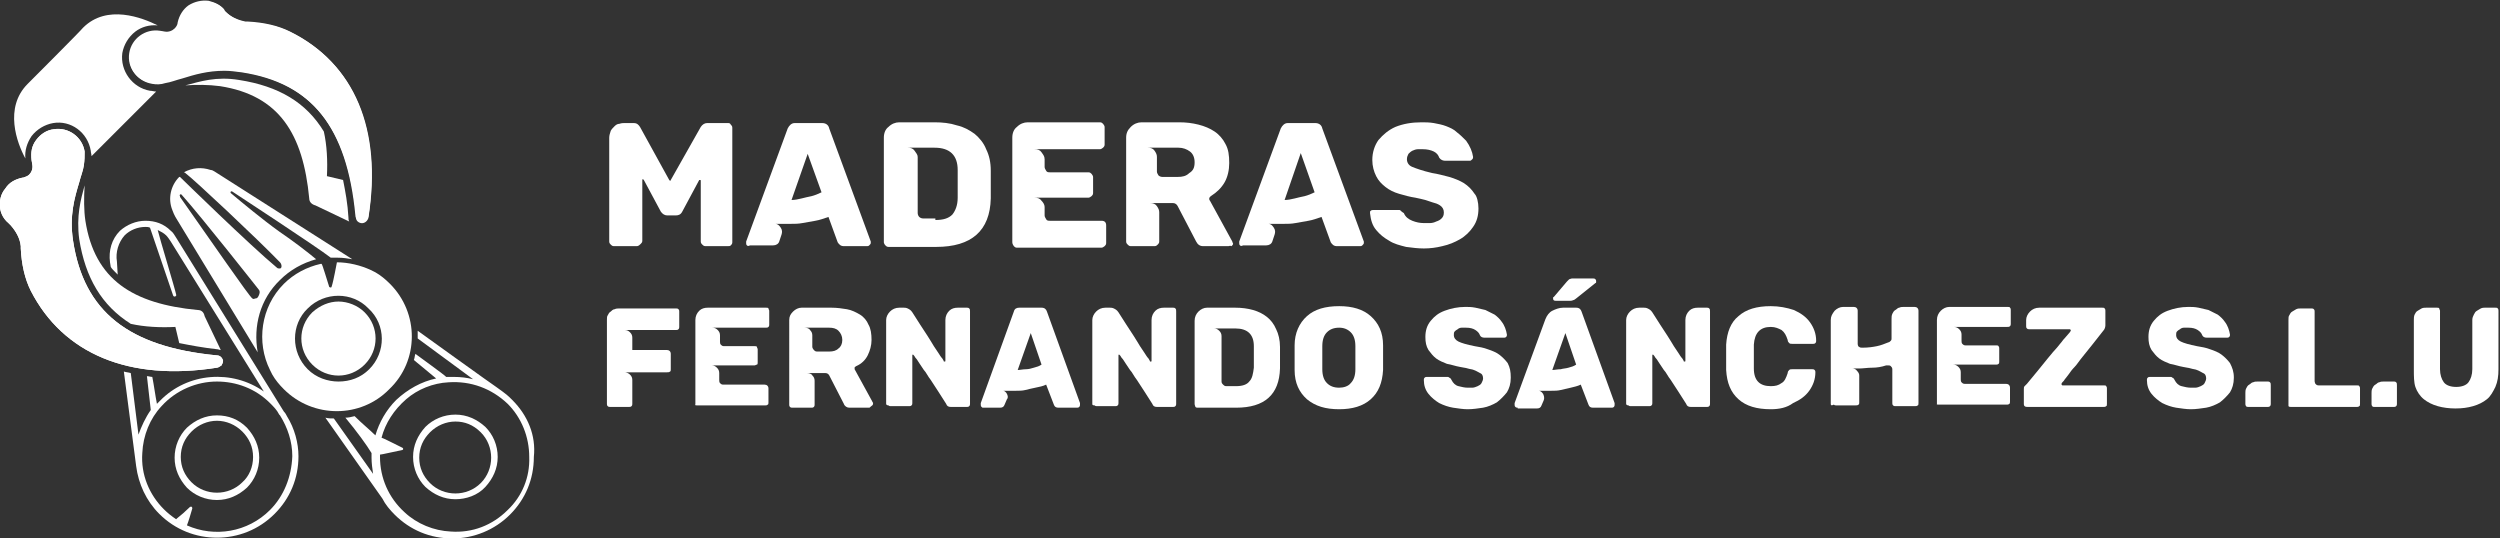 <?xml version="1.0" encoding="UTF-8"?>
<!-- Generator: Adobe Illustrator 25.2.3, SVG Export Plug-In . SVG Version: 6.00 Build 0)  -->
<svg xmlns="http://www.w3.org/2000/svg" xmlns:xlink="http://www.w3.org/1999/xlink" version="1.1" id="Capa_1" x="0px" y="0px" viewBox="0 0 325 70" style="enable-background:new 0 0 325 70;" xml:space="preserve">
<rect x="0" y="0" width="325" height="70" fill="#333333" stroke="none"/>
<style type="text/css">
	.st0{fill:#FFFFFF;}
	.st1{fill:#0A5E2A;}
</style>
<g>
	<g>
		<g>
			<g>
				<g>
					<path class="st0" d="M19.5,11.8c-2.3-0.4-3.9-2.6-3.6-4.9c0.2-1.1,0.8-2.1,1.7-2.8c0.8-0.6,1.8-0.9,2.9-0.8       c-2-1-6.6-2.8-9.7,0.3C10.5,4,4,10.5,3.6,10.9c-3.1,3.1-1.4,7.7-0.3,9.7c-0.1-1,0.2-2,0.8-2.9c0.7-0.9,1.7-1.5,2.8-1.7       c2.3-0.4,4.5,1.2,4.9,3.6c0,0.2,0.1,0.5,0.1,0.7l8.4-8.4C20,11.9,19.8,11.8,19.5,11.8z"></path>
					<g>
						<path class="st0" d="M7,16.8c-0.9,0.1-1.7,0.6-2.3,1.4S4,19.8,4.1,20.8l0.1,0.6c0.1,0.5-0.1,1-0.4,1.3C3.6,22.9,3.3,23,3,23.1        l-0.1,0c-0.9,0.2-1.7,0.6-2.2,1.4C0.1,25.2-0.1,26.1,0,27c0.1,0.8,0.5,1.5,1.1,2l0.1,0.1c0,0,0.1,0.1,0.1,0.1l0.1,0.1        C2.1,30.1,2.6,31,2.7,32c0,0.1,0,0.2,0,0.3c0.1,2,0.5,3.9,1.3,5.5C8.2,46,16.8,49.6,28.2,47.8c0.2,0,0.4-0.2,0.6-0.3        c0.1-0.2,0.2-0.4,0.2-0.6c-0.1-0.4-0.4-0.7-0.8-0.7c-11.5-1.1-17.3-5.7-18.7-14.9C9,28,9.7,25.7,10.3,23.7        c0.2-0.8,0.5-1.5,0.6-2.2c0.1-0.7,0.1-1.2,0.1-1.8C10.7,17.8,8.9,16.5,7,16.8z"></path>
						<g>
							<path class="st0" d="M7,16.8c-0.9,0.1-1.7,0.6-2.3,1.4S4,19.8,4.1,20.8l0.1,0.6c0.1,0.5-0.1,1-0.4,1.3         C3.6,22.9,3.3,23,3,23.1l-0.1,0c-0.9,0.2-1.7,0.6-2.2,1.4C0.1,25.2-0.1,26.1,0,27c0.1,0.8,0.5,1.5,1.1,2l0.1,0.1         c0,0,0.1,0.1,0.1,0.1l0.1,0.1C2.1,30.1,2.6,31,2.7,32c0,0.1,0,0.2,0,0.3c0.1,2,0.5,3.9,1.3,5.5C8.2,46,16.8,49.6,28.2,47.8         c0.2,0,0.4-0.2,0.6-0.3c0.1-0.2,0.2-0.4,0.2-0.6c-0.1-0.4-0.4-0.7-0.8-0.7c-11.5-1.1-17.3-5.7-18.7-14.9         C9,28,9.7,25.7,10.3,23.7c0.2-0.8,0.5-1.5,0.6-2.2c0.1-0.7,0.1-1.2,0.1-1.8C10.7,17.8,8.9,16.5,7,16.8z"></path>
							<path class="st0" d="M10.3,31.1c0.8,5,2.9,8.6,6.7,11c1.8,0.4,3.8,0.5,5.8,0.4l0.5,2.1c1.5,0.3,3.1,0.6,4.9,0.8         c0.2,0,0.3,0.1,0.5,0.1l-2.1-4.4c-0.1-0.5-0.4-0.8-0.9-0.8c-8.4-0.8-13.4-3.9-14.6-11.6c-0.2-1.3-0.2-3-0.1-4.6         C10.5,25.9,9.9,28.1,10.3,31.1z"></path>
						</g>
					</g>
					<g>
						<path class="st0" d="M37.7,4.1c-1.6-0.8-3.5-1.2-5.5-1.3c-0.1,0-0.2,0-0.3,0c-1-0.2-1.9-0.6-2.6-1.3l0,0l0,0        c-0.1-0.1-0.1-0.1-0.2-0.2l0-0.1c-0.5-0.6-1.2-0.9-2-1.1c-0.9-0.1-1.8,0.1-2.6,0.6c-0.7,0.5-1.2,1.3-1.4,2.2l0,0        c0,0.3-0.2,0.6-0.4,0.8c-0.3,0.3-0.8,0.5-1.3,0.4l-0.6-0.1c-1.9-0.3-3.7,1-4,2.9c-0.3,1.9,1,3.6,2.9,3.9        c0.5,0.1,1.1,0.1,1.7-0.1c0.7-0.1,1.4-0.4,2.2-0.6c1.6-0.5,3.3-1,5.5-1c0.7,0,1.4,0.1,2.2,0.2c9.2,1.4,13.8,7.2,14.9,18.7v0        c0,0.4,0.3,0.7,0.7,0.8c0.5,0.1,0.9-0.3,1-0.7C49.6,16.8,46,8.2,37.7,4.1z"></path>
						<g>
							<path class="st0" d="M44.6,23.4l-2.1-0.5c0.1-2,0-4-0.4-5.8c-2.3-3.8-5.9-5.9-11-6.7c-3-0.5-5.1,0.2-7,0.7         c1.4-0.1,3-0.1,4.5,0.1c7.7,1.2,10.8,6.2,11.6,14.6c0,0.5,0.4,0.8,0.8,0.9l4.4,2.1c-0.1-0.2-0.1-0.3-0.1-0.5         C45.2,26.5,44.9,24.9,44.6,23.4z"></path>
							<path class="st0" d="M46.9,29c0.5,0.1,0.9-0.3,1-0.7c1.8-11.5-1.8-20-10.1-24.1c-1.6-0.8-3.5-1.2-5.5-1.3c-0.1,0-0.2,0-0.3,0         c-1-0.2-1.9-0.6-2.6-1.3l0,0l0,0c-0.1-0.1-0.1-0.1-0.2-0.2l0-0.1c-0.5-0.6-1.2-0.9-2-1.1c-0.9-0.1-1.8,0.1-2.6,0.6         c-0.7,0.5-1.2,1.3-1.4,2.2l0,0c0,0.3-0.2,0.6-0.4,0.8c-0.3,0.3-0.8,0.5-1.3,0.4l-0.6-0.1c-1.9-0.3-3.7,1-4,2.9         c-0.3,1.9,1,3.6,2.9,3.9c0.5,0.1,1.1,0.1,1.7-0.1c0.7-0.1,1.4-0.4,2.2-0.6c1.6-0.5,3.3-1,5.5-1c0.7,0,1.4,0.1,2.2,0.2         c9.2,1.4,13.8,7.2,14.9,18.7v0C46.2,28.6,46.5,28.9,46.9,29z"></path>
						</g>
					</g>
				</g>
				<g>
					<g>
						<path class="st0" d="M28.2,54c-1.5,0-2.8,0.6-3.9,1.6c-1,1-1.6,2.4-1.6,3.9s0.6,2.8,1.6,3.9c1,1,2.4,1.6,3.9,1.6        s2.8-0.6,3.9-1.6c1-1,1.6-2.4,1.6-3.9s-0.6-2.8-1.6-3.9C31,54.5,29.7,54,28.2,54z M31.5,62.7c-1.8,1.8-4.8,1.8-6.6,0        c-0.9-0.9-1.4-2-1.4-3.3s0.5-2.4,1.4-3.3c0.9-0.9,2.1-1.4,3.3-1.4s2.4,0.5,3.3,1.4c0.9,0.9,1.4,2,1.4,3.3S32.4,61.9,31.5,62.7        z"></path>
						<path class="st0" d="M37.3,54.1L37.3,54.1L37.3,54.1c-0.1-0.2-0.2-0.4-0.4-0.6L22.9,30.9c-0.2-0.3-0.4-0.7-0.7-0.9        c-0.9-0.9-2-1.3-3.3-1.3c-1.2,0-2.4,0.5-3.3,1.3c-1.1,1.1-1.5,2.6-1.3,4.1l0.1,0.6c0.1,0.2,0.4,0.5,0.9,1L15.2,34l0,0        c-0.2-1.2,0.2-2.5,1-3.4c0.7-0.7,1.7-1.1,2.7-1.1c0.2,0,0.4,0,0.6,0.1c0.2,0.6,2.8,8.2,3,8.8c0.1,0.3,0.5,0.1,0.4-0.1        c-0.1-0.6-2.2-7.5-2.4-8.4c0.4,0.2,0.8,0.4,1.1,0.7c0.2,0.2,0.4,0.5,0.6,0.8l12.1,19.5c-4.1-2.9-9.9-2.5-13.5,1.2        c-0.1,0.1-0.2,0.2-0.4,0.4C20.2,51.5,20,50,19.8,49c-0.2,0-0.5-0.1-0.7-0.1c0.2,1.6,0.4,3.7,0.5,4.4c-0.7,1-1.2,2.1-1.6,3.2        l-1-8c-0.3-0.1-0.6-0.1-0.9-0.2l1.6,12.3l0,0c0.3,2.3,1.3,4.5,3,6.2c2.1,2.1,4.8,3.1,7.5,3.1s5.4-1,7.5-3.1        c2-2,3.1-4.6,3.1-7.5C38.8,57.6,38.3,55.7,37.3,54.1z M35.1,66.3c-2.9,2.9-7.2,3.6-10.8,2c0.2-0.5,0.5-1.5,0.7-2.2        c0-0.2-0.1-0.3-0.3-0.2c-0.5,0.5-1.3,1.2-1.7,1.5c0,0-0.1,0.1-0.1,0.1c-0.6-0.4-1.1-0.8-1.6-1.3c-1.9-1.9-3-4.5-2.8-7.3        c0.1-2.3,1-4.5,2.5-6.1c1.9-2.1,4.6-3.2,7.2-3.2c2.5,0,5,0.9,6.9,2.8c0.5,0.5,0.9,0.9,1.2,1.5l0.1,0.1l0,0        c1,1.6,1.6,3.4,1.6,5.3C37.9,62,36.9,64.5,35.1,66.3z"></path>
					</g>
					<g>
						<g>
							<path class="st0" d="M59.2,64.9c-1.5,0-2.8-0.6-3.9-1.6c-1-1-1.6-2.4-1.6-3.9s0.6-2.8,1.6-3.9c1-1,2.4-1.6,3.9-1.6         s2.8,0.6,3.9,1.6c1,1,1.6,2.4,1.6,3.9s-0.6,2.8-1.6,3.9S60.6,64.9,59.2,64.9z M59.2,54.8c-1.2,0-2.4,0.5-3.3,1.4         c-0.9,0.9-1.4,2-1.4,3.3s0.5,2.4,1.4,3.3c1.8,1.8,4.8,1.8,6.6,0c1.8-1.8,1.8-4.8,0-6.6C61.5,55.2,60.4,54.8,59.2,54.8z"></path>
						</g>
						<path class="st0" d="M66,66.3c-2,2-4.6,3-7.4,2.8c-2.2-0.1-4.4-1-6-2.5c-2.1-1.9-3.2-4.5-3.2-7.2c0-0.1,0-0.2,0-0.3        c0.2,0,1.9-0.4,2.9-0.6c0.1,0,0.2-0.2,0-0.3c-0.8-0.4-2.6-1.3-2.7-1.3c0.5-1.9,1.6-3.6,3.2-5c1.5-1.3,3.5-2.1,5.5-2.2        c2.9-0.2,5.6,0.8,7.7,2.8c1.8,1.8,2.8,4.3,2.8,6.9C68.9,62,67.9,64.5,66,66.3z M66.6,52c-0.6-0.6-0.7-0.7-2.1-1.7        c-0.2-0.1-10.2-7.3-10.2-7.3c0,0.3,0,0.7,0,1l7.2,5.3c-0.8-0.2-1.6-0.3-2.5-0.3c-0.4,0-0.6,0-1,0c0-0.1-3.6-2.7-4-3        c-0.1,0.3-0.1,0.6-0.2,0.8c1.1,0.9,2.3,1.9,2.9,2.4c-1.9,0.4-3.7,1.4-5.2,2.8c-1.3,1.3-2.2,2.9-2.7,4.6        c-0.7-0.7-1.7-1.5-2.7-2.5c-0.4,0.1-0.8,0.2-1.2,0.2c1.5,1.8,2.8,3.6,3.4,4.6c0,0.2,0,0.4,0,0.6c0,0.7,0.1,1.4,0.2,2.1        l-5.1-7.2c-0.4,0-0.7,0-1.1-0.1l7.4,10.5c0.4,0.8,1,1.5,1.6,2.1c2,2,4.6,3.1,7.5,3.1c2.8,0,5.5-1.1,7.5-3.1        c2-2,3.1-4.6,3.1-7.5C69.7,56.6,68.6,54,66.6,52z"></path>
					</g>
					<g>
						<g>
							<path class="st0" d="M44,39.2c-1.2,0-2.4,0.5-3.4,1.4c-1.9,1.9-1.9,4.9,0,6.8c1.9,1.9,4.9,1.9,6.8,0c1.9-1.9,1.9-4.9,0-6.8         C46.5,39.7,45.2,39.2,44,39.2z"></path>
							<path class="st0" d="M50.7,36.9c-0.6-0.6-1.2-1.1-1.9-1.5c-0.2-0.1-0.4-0.2-0.6-0.3c-1.3-0.6-2.9-1-4.4-1         c-0.1,0.4-0.4,2.3-0.7,3.2c0,0.1-0.2,0.1-0.3,0c-0.3-0.9-0.9-3-1-3c0,0-0.1,0-0.1,0c-1.8,0.4-3.5,1.3-4.8,2.6         c-3,3-3.6,7.6-1.8,11.2c0.1,0.2,0.2,0.4,0.3,0.6c0.4,0.7,0.9,1.3,1.5,1.9c3.8,3.8,10,3.8,13.7,0         C54.5,46.9,54.5,40.7,50.7,36.9z M48,48c-1.1,1.1-2.5,1.6-4,1.6c-1.4,0-2.9-0.5-4-1.6c-2.2-2.2-2.2-5.8,0-7.9         c2.2-2.2,5.8-2.2,7.9,0C50.2,42.2,50.2,45.8,48,48z"></path>
							<path class="st0" d="M36.4,36.4c1.3-1.3,2.9-2.2,4.7-2.7c-1.2-1-2.9-2.3-4.8-3.6c-2.1-1.5-5-3.9-6.3-5         c-0.1-0.1,0-0.3,0.2-0.2c0.3,0.2,11,7.2,12.8,8.6c0.3,0,0.7,0,0.9,0c0.7,0,1.3,0.1,1.9,0.2L27.9,22.3         c-0.2-0.1-0.3-0.2-0.5-0.2c-1.2-0.4-2.4-0.3-3.5,0.3c0.1,0,0.2,0.1,0.2,0.1c1.2,0.9,9.3,8.5,12.3,11.6         c0.1,0.1,0.2,0.3,0.2,0.5c0,0.2-0.1,0.3-0.2,0.3c0,0-0.1,0-0.1,0c-0.1,0-0.2,0-0.3-0.1c-3.6-3-12.4-11.6-12.5-11.7         c0,0,0,0,0,0c0,0-0.1-0.1-0.1-0.1c-0.1,0-0.1,0-0.1,0c-1.1,1.1-1.5,2.8-0.9,4.3c0.1,0.2,0.1,0.3,0.2,0.5l0.2,0.4l10.7,17.6         C32.9,42.4,33.8,38.9,36.4,36.4z M32.8,38.8c-0.5-0.4-5.1-7.1-9.4-13.2l0-0.1c-0.1-0.1,0-0.2,0-0.2c0.1-0.1,0.2,0,0.2,0         c2.6,2.9,10,12.3,10,12.3c0.3,0.3,0.1,0.7,0,0.9c-0.1,0.2-0.2,0.3-0.4,0.3c0,0,0,0-0.1,0C33.1,38.9,33,38.9,32.8,38.8         L32.8,38.8z"></path>
						</g>
					</g>
				</g>
			</g>
		</g>
	</g>
	<g>
		<path class="st0" d="M94.6,16c0.2,0,0.3,0,0.4,0.2c0.1,0.1,0.2,0.2,0.2,0.4v14.9c0,0.2-0.1,0.3-0.2,0.4C94.9,32,94.8,32,94.6,32    h-2.9c-0.2,0-0.3-0.1-0.4-0.2c-0.1-0.1-0.2-0.2-0.2-0.4v-7.9c0-0.1,0-0.1-0.1-0.1c0,0-0.1,0-0.1,0l-2.2,4.1    c-0.2,0.4-0.5,0.5-0.8,0.5h-1.2c-0.3,0-0.6-0.2-0.8-0.5l-2.2-4.1c0,0-0.1-0.1-0.1-0.1c-0.1,0-0.1,0-0.1,0.1v7.9    c0,0.2-0.1,0.3-0.2,0.4C83,32,82.9,32,82.7,32h-2.9c-0.2,0-0.3-0.1-0.4-0.2c-0.1-0.1-0.2-0.2-0.2-0.4V17.9c0-0.3,0.1-0.6,0.2-0.9    c0.1-0.2,0.3-0.4,0.5-0.6c0.2-0.2,0.4-0.3,0.6-0.3C80.8,16,81,16,81.1,16h1.3c0.4,0,0.6,0.2,0.8,0.5l3.8,6.9c0,0,0.1,0.1,0.1,0.1    c0,0,0.1,0,0.1-0.1l3.9-6.9c0.2-0.3,0.5-0.5,0.8-0.5H94.6z"></path>
		<path class="st0" d="M97.1,31.9c-0.1-0.1-0.1-0.2-0.1-0.3c0-0.1,0-0.2,0-0.2l5.4-14.7c0.2-0.4,0.5-0.7,0.9-0.7h3.6    c0.4,0,0.8,0.2,0.9,0.7l5.4,14.7c0,0,0,0.1,0,0.2c0,0.1-0.1,0.2-0.2,0.3c-0.1,0.1-0.2,0.1-0.3,0.1h-3c-0.4,0-0.6-0.2-0.8-0.5    l-1.2-3.3c-0.6,0.2-1.1,0.4-1.7,0.5s-1.1,0.2-1.7,0.3c-0.5,0.1-1,0.1-1.5,0.1c-0.5,0-0.9,0-1.2,0c-0.2,0-0.4,0-0.5,0    c-0.1,0-0.3,0-0.3,0c0.3,0,0.5,0.2,0.7,0.5c0.2,0.3,0.2,0.6,0.1,0.9l-0.3,0.9c-0.1,0.3-0.4,0.5-0.8,0.5h-3    C97.3,32,97.2,32,97.1,31.9z M102.9,26c0.4,0,0.9-0.1,1.3-0.2c0.4-0.1,0.8-0.2,1.3-0.3c0.4-0.1,0.9-0.3,1.3-0.5L105,20L102.9,26z"></path>
		<path class="st0" d="M114.9,31.5V17.9c0-0.6,0.2-1.1,0.6-1.4c0.4-0.4,0.9-0.6,1.4-0.6h4.6c1,0,2,0.1,2.9,0.4    c0.9,0.2,1.6,0.6,2.3,1.1c0.6,0.5,1.2,1.2,1.5,2c0.4,0.8,0.6,1.7,0.6,2.8c0,0.2,0,0.5,0,0.8c0,0.3,0,0.6,0,1c0,0.4,0,0.7,0,1    c0,0.3,0,0.5,0,0.8c-0.1,4.2-2.5,6.3-7.1,6.3h-6.2c-0.2,0-0.3-0.1-0.4-0.2C115,31.8,114.9,31.6,114.9,31.5z M121.6,28.6    c1,0,1.7-0.2,2.2-0.7c0.4-0.5,0.7-1.2,0.7-2.2c0-0.2,0-0.5,0-0.8c0-0.3,0-0.6,0-1c0-0.4,0-0.7,0-1c0-0.3,0-0.5,0-0.8    c0-1.9-1-2.9-3-2.9H118c0.4,0,0.7,0.1,0.9,0.4c0.2,0.3,0.4,0.5,0.4,0.8v7.3c0,0.2,0.1,0.4,0.2,0.5c0.1,0.1,0.3,0.2,0.5,0.2H121.6z    "></path>
		<path class="st0" d="M131.6,31.4V17.9c0-0.6,0.2-1.1,0.6-1.4c0.4-0.4,0.9-0.6,1.4-0.6h9.4c0.2,0,0.3,0.1,0.4,0.2    c0.1,0.1,0.2,0.3,0.2,0.4v2.3c0,0.2-0.1,0.3-0.2,0.4c-0.1,0.1-0.3,0.2-0.4,0.2h-8.5c0.4,0,0.7,0.1,0.9,0.4    c0.2,0.3,0.4,0.5,0.4,0.9v1c0,0.2,0.1,0.3,0.2,0.5c0.1,0.2,0.3,0.2,0.5,0.2h5c0.2,0,0.3,0.1,0.4,0.2c0.1,0.1,0.2,0.3,0.2,0.4v2.1    c0,0.2-0.1,0.3-0.2,0.4c-0.1,0.1-0.3,0.2-0.4,0.2h-7c0.4,0,0.7,0.1,0.9,0.4c0.2,0.2,0.4,0.5,0.4,0.8v1.1c0,0.2,0.1,0.3,0.2,0.5    c0.1,0.2,0.3,0.2,0.5,0.2h6.7c0.4,0,0.6,0.2,0.6,0.6v2.3c0,0.2-0.1,0.3-0.2,0.4c-0.1,0.1-0.3,0.2-0.4,0.2h-11    c-0.2,0-0.3-0.1-0.4-0.2C131.6,31.7,131.6,31.6,131.6,31.4z"></path>
		<path class="st0" d="M159.7,32h-3.3c-0.4,0-0.7-0.2-0.9-0.6l-2.4-4.6c-0.1-0.2-0.3-0.4-0.6-0.4h-3c0.4,0,0.7,0.1,0.9,0.4    c0.2,0.3,0.3,0.5,0.3,0.8v3.8c0,0.2-0.1,0.3-0.2,0.4c-0.1,0.1-0.2,0.2-0.4,0.2H147c-0.2,0-0.3-0.1-0.4-0.2    c-0.1-0.1-0.2-0.2-0.2-0.4V17.9c0-0.6,0.2-1,0.6-1.4c0.4-0.4,0.9-0.6,1.4-0.6h4.9c0.9,0,1.7,0.1,2.5,0.3c0.8,0.2,1.5,0.5,2.1,0.9    c0.6,0.4,1.1,1,1.4,1.6c0.4,0.7,0.5,1.5,0.5,2.5c0,0.9-0.2,1.8-0.6,2.5c-0.4,0.7-1,1.3-1.8,1.8c-0.1,0.1-0.2,0.2-0.2,0.3    s0,0.2,0.1,0.3l2.9,5.3c0,0.1,0.1,0.2,0.1,0.3c0,0.1-0.1,0.2-0.2,0.3C159.9,31.9,159.8,32,159.7,32z M155.3,21.1    c0-0.6-0.2-1.1-0.6-1.4c-0.4-0.3-0.9-0.5-1.5-0.5h-4c0.4,0,0.7,0.1,0.9,0.4c0.2,0.3,0.3,0.5,0.3,0.8v1.9c0,0.2,0.1,0.3,0.2,0.5    c0.1,0.1,0.3,0.2,0.5,0.2h2c0.6,0,1.1-0.1,1.5-0.5C155.1,22.2,155.3,21.8,155.3,21.1z"></path>
		<path class="st0" d="M161.2,31.9c-0.1-0.1-0.1-0.2-0.1-0.3c0-0.1,0-0.2,0-0.2l5.4-14.7c0.2-0.4,0.5-0.7,0.9-0.7h3.6    c0.4,0,0.8,0.2,0.9,0.7l5.4,14.7c0,0,0,0.1,0,0.2c0,0.1-0.1,0.2-0.2,0.3c-0.1,0.1-0.2,0.1-0.3,0.1h-3c-0.4,0-0.6-0.2-0.8-0.5    l-1.2-3.3c-0.6,0.2-1.1,0.4-1.7,0.5s-1.1,0.2-1.7,0.3c-0.5,0.1-1,0.1-1.5,0.1c-0.5,0-0.9,0-1.2,0c-0.2,0-0.4,0-0.5,0    c-0.1,0-0.3,0-0.3,0c0.3,0,0.5,0.2,0.7,0.5c0.2,0.3,0.2,0.6,0.1,0.9l-0.3,0.9c-0.1,0.3-0.4,0.5-0.8,0.5h-3    C161.4,32,161.3,32,161.2,31.9z M167,26c0.4,0,0.9-0.1,1.3-0.2c0.4-0.1,0.8-0.2,1.3-0.3c0.4-0.1,0.9-0.3,1.3-0.5l-1.8-5.1L167,26z    "></path>
		<path class="st0" d="M192.2,27.1c0,0.9-0.2,1.7-0.7,2.4c-0.4,0.6-1,1.2-1.7,1.6c-0.7,0.4-1.4,0.7-2.3,0.9    c-0.8,0.2-1.6,0.3-2.4,0.3c-0.8,0-1.5-0.1-2.3-0.2c-0.8-0.2-1.6-0.4-2.2-0.8c-0.7-0.4-1.2-0.8-1.7-1.4c-0.5-0.6-0.7-1.3-0.8-2.2    c0-0.1,0-0.3,0.1-0.3c0.1-0.1,0.2-0.1,0.4-0.1h3.1c0.1,0,0.2,0,0.2,0c0.1,0,0.1,0,0.2,0.1c0.1,0.1,0.2,0.2,0.4,0.3    c0.2,0.5,0.6,0.8,1.1,1c0.5,0.2,1,0.3,1.5,0.3c0.2,0,0.5,0,0.8,0c0.3,0,0.6-0.1,0.8-0.2c0.3-0.1,0.5-0.2,0.7-0.4    c0.2-0.2,0.3-0.4,0.3-0.8c0-0.4-0.2-0.7-0.5-0.9c-0.3-0.2-0.6-0.3-1-0.4c-0.3-0.1-0.6-0.2-0.9-0.3c-0.4-0.1-0.8-0.2-1.3-0.3    c-0.7-0.1-1.4-0.3-2.1-0.5c-0.7-0.2-1.3-0.5-1.8-0.9c-0.5-0.4-0.9-0.8-1.2-1.4c-0.3-0.6-0.5-1.3-0.5-2.1c0-1,0.3-1.9,0.8-2.6    c0.6-0.7,1.3-1.3,2.2-1.7c1-0.4,2.1-0.6,3.4-0.6c0.5,0,1,0,1.6,0.1c0.5,0.1,1.1,0.2,1.6,0.4c0.5,0.2,1,0.4,1.4,0.8    c0.4,0.3,0.8,0.7,1.2,1.1c0.5,0.7,0.8,1.4,0.9,2.1c0,0.1,0,0.2-0.1,0.3c-0.1,0.1-0.2,0.2-0.3,0.2h-3.2c-0.3,0-0.6-0.1-0.8-0.4    c-0.1-0.3-0.3-0.6-0.7-0.8c-0.4-0.2-0.9-0.3-1.4-0.3c-0.2,0-0.5,0-0.7,0c-0.2,0-0.5,0.1-0.7,0.2c-0.2,0.1-0.4,0.3-0.5,0.4    c-0.1,0.2-0.2,0.4-0.2,0.7c0,0.4,0.2,0.8,0.7,1c0.5,0.2,1.3,0.5,2.6,0.8c0.7,0.1,1.4,0.3,2.2,0.5c0.7,0.2,1.4,0.5,1.9,0.8    c0.6,0.4,1,0.8,1.4,1.4C192,25.5,192.2,26.3,192.2,27.1z"></path>
		<path class="st0" d="M78.9,52.5V41.6c0-0.2,0-0.5,0.1-0.6c0.1-0.2,0.2-0.4,0.4-0.5c0.1-0.1,0.3-0.3,0.5-0.3    c0.2-0.1,0.4-0.1,0.6-0.1h7.4c0.1,0,0.2,0,0.3,0.1c0.1,0.1,0.1,0.2,0.1,0.3v2c0,0.1,0,0.2-0.1,0.3c-0.1,0.1-0.2,0.1-0.3,0.1h-6.7    c0.3,0,0.5,0.1,0.7,0.3c0.2,0.2,0.3,0.4,0.3,0.7v1.6h4.5c0.3,0,0.5,0.2,0.5,0.5v2c0,0.1,0,0.3-0.1,0.3c-0.1,0.1-0.2,0.1-0.4,0.1    h-5.5c0.2,0,0.5,0.1,0.7,0.3c0.2,0.2,0.3,0.4,0.3,0.7v3.1c0,0.1,0,0.2-0.1,0.3c-0.1,0.1-0.2,0.1-0.3,0.1h-2.5    c-0.1,0-0.2,0-0.3-0.1C78.9,52.7,78.9,52.6,78.9,52.5z"></path>
		<path class="st0" d="M90.4,52.5V41.6c0-0.5,0.2-0.9,0.5-1.2S91.6,40,92,40h7.6c0.1,0,0.3,0,0.3,0.1s0.1,0.2,0.1,0.3v1.8    c0,0.1,0,0.2-0.1,0.3c-0.1,0.1-0.2,0.1-0.4,0.1h-6.9c0.3,0,0.5,0.1,0.7,0.3c0.2,0.2,0.3,0.4,0.3,0.7v0.8c0,0.1,0,0.3,0.1,0.4    c0.1,0.1,0.2,0.2,0.4,0.2h4c0.1,0,0.3,0,0.3,0.1s0.1,0.2,0.1,0.3v1.7c0,0.1,0,0.3-0.1,0.3s-0.2,0.1-0.3,0.1h-5.6    c0.3,0,0.5,0.1,0.7,0.3c0.2,0.2,0.3,0.4,0.3,0.7v0.9c0,0.1,0,0.3,0.1,0.4c0.1,0.1,0.2,0.2,0.4,0.2h5.4c0.3,0,0.5,0.2,0.5,0.5v1.8    c0,0.1,0,0.3-0.1,0.3c-0.1,0.1-0.2,0.1-0.3,0.1h-8.9c-0.1,0-0.2,0-0.3-0.1C90.4,52.7,90.4,52.6,90.4,52.5z"></path>
		<path class="st0" d="M113,53h-2.6c-0.3,0-0.6-0.2-0.7-0.5l-1.9-3.7c-0.1-0.2-0.3-0.3-0.5-0.3h-2.4c0.3,0,0.6,0.1,0.7,0.3    c0.2,0.2,0.3,0.4,0.3,0.7v3.1c0,0.1,0,0.2-0.1,0.3c-0.1,0.1-0.2,0.1-0.3,0.1h-2.5c-0.1,0-0.2,0-0.3-0.1c-0.1-0.1-0.1-0.2-0.1-0.3    V41.6c0-0.5,0.2-0.8,0.5-1.1c0.3-0.3,0.7-0.5,1.1-0.5h3.9c0.7,0,1.4,0.1,2,0.2c0.6,0.1,1.2,0.4,1.7,0.7c0.5,0.3,0.9,0.8,1.1,1.3    c0.3,0.5,0.4,1.2,0.4,2c0,0.7-0.2,1.4-0.5,2c-0.3,0.6-0.8,1.1-1.5,1.4c-0.1,0.1-0.2,0.1-0.2,0.2c0,0.1,0,0.2,0,0.2l2.3,4.2    c0,0.1,0.1,0.1,0.1,0.2c0,0.1,0,0.2-0.1,0.3C113.1,52.9,113.1,53,113,53z M109.5,44.2c0-0.5-0.2-0.9-0.5-1.2    c-0.3-0.3-0.7-0.4-1.2-0.4h-3.2c0.3,0,0.6,0.1,0.7,0.3c0.2,0.2,0.3,0.4,0.3,0.7v1.5c0,0.1,0.1,0.3,0.2,0.4    c0.1,0.1,0.2,0.2,0.4,0.2h1.6c0.5,0,0.9-0.1,1.2-0.4C109.3,45.1,109.5,44.7,109.5,44.2z"></path>
		<path class="st0" d="M115.2,52.5V41.6c0-0.4,0.2-0.8,0.5-1.1c0.3-0.3,0.7-0.5,1.2-0.5h0.6c0.1,0,0.3,0,0.5,0.1s0.4,0.2,0.6,0.5    c0.7,1.1,1.4,2.2,2,3.1c0.4,0.6,0.6,1,0.8,1.3c0.2,0.3,0.4,0.6,0.6,0.9c0.2,0.3,0.3,0.5,0.5,0.7c0.1,0.2,0.2,0.3,0.2,0.4    c0,0,0,0,0.1,0c0.1,0,0.1,0,0.1-0.1v-5.3c0-0.5,0.2-0.9,0.5-1.2c0.3-0.3,0.7-0.4,1.1-0.4h1.2c0.1,0,0.2,0,0.3,0.1    c0.1,0.1,0.1,0.2,0.1,0.4v12c0,0.1,0,0.2-0.1,0.3c-0.1,0.1-0.2,0.1-0.3,0.1h-2.1c-0.3,0-0.5-0.1-0.6-0.4c-0.7-1.1-1.4-2.2-2-3.1    c-0.4-0.5-0.6-1-0.9-1.3c-0.2-0.3-0.4-0.6-0.6-0.9c-0.2-0.3-0.3-0.5-0.5-0.7c-0.1-0.2-0.2-0.3-0.2-0.3c0,0-0.1-0.1-0.1-0.1    c-0.1,0-0.1,0-0.1,0.1v6.2c0,0.1,0,0.2-0.1,0.3c-0.1,0.1-0.2,0.1-0.3,0.1h-2.4c-0.1,0-0.2,0-0.3-0.1    C115.3,52.7,115.2,52.6,115.2,52.5z"></path>
		<path class="st0" d="M127.6,52.9c-0.1-0.1-0.1-0.2-0.1-0.3c0-0.1,0-0.1,0-0.2l4.3-11.9c0.1-0.4,0.4-0.5,0.7-0.5h2.9    c0.4,0,0.6,0.2,0.7,0.5l4.3,11.9c0,0,0,0.1,0,0.2c0,0.1,0,0.2-0.1,0.3c-0.1,0.1-0.2,0.1-0.3,0.1h-2.4c-0.3,0-0.5-0.1-0.6-0.4    l-1-2.6c-0.4,0.2-0.9,0.3-1.4,0.4s-0.9,0.2-1.3,0.3s-0.8,0.1-1.2,0.1c-0.4,0-0.7,0-1,0c-0.2,0-0.3,0-0.4,0c-0.1,0-0.2,0-0.3,0    c0.2,0,0.4,0.2,0.5,0.4c0.1,0.2,0.2,0.5,0,0.7l-0.3,0.7c-0.1,0.3-0.3,0.4-0.6,0.4h-2.4C127.8,53,127.7,53,127.6,52.9z M132.3,48.1    c0.3,0,0.7-0.1,1.1-0.1c0.3,0,0.7-0.1,1-0.2c0.4-0.1,0.7-0.2,1-0.4l-1.4-4.1L132.3,48.1z"></path>
		<path class="st0" d="M142,52.5V41.6c0-0.4,0.2-0.8,0.5-1.1c0.3-0.3,0.7-0.5,1.2-0.5h0.6c0.1,0,0.3,0,0.5,0.1s0.4,0.2,0.6,0.5    c0.7,1.1,1.4,2.2,2,3.1c0.4,0.6,0.6,1,0.8,1.3c0.2,0.3,0.4,0.6,0.6,0.9c0.2,0.3,0.3,0.5,0.5,0.7c0.1,0.2,0.2,0.3,0.2,0.4    c0,0,0,0,0.1,0c0.1,0,0.1,0,0.1-0.1v-5.3c0-0.5,0.2-0.9,0.5-1.2c0.3-0.3,0.7-0.4,1.1-0.4h1.2c0.1,0,0.2,0,0.3,0.1    c0.1,0.1,0.1,0.2,0.1,0.4v12c0,0.1,0,0.2-0.1,0.3c-0.1,0.1-0.2,0.1-0.3,0.1h-2.1c-0.3,0-0.5-0.1-0.6-0.4c-0.7-1.1-1.4-2.2-2-3.1    c-0.4-0.5-0.6-1-0.9-1.3c-0.2-0.3-0.4-0.6-0.6-0.9c-0.2-0.3-0.3-0.5-0.5-0.7c-0.1-0.2-0.2-0.3-0.2-0.3c0,0-0.1-0.1-0.1-0.1    c-0.1,0-0.1,0-0.1,0.1v6.2c0,0.1,0,0.2-0.1,0.3c-0.1,0.1-0.2,0.1-0.3,0.1h-2.4c-0.1,0-0.2,0-0.3-0.1C142,52.7,142,52.6,142,52.5z"></path>
		<path class="st0" d="M155.3,52.5V41.7c0-0.5,0.2-0.9,0.5-1.2c0.3-0.3,0.7-0.5,1.1-0.5h3.7c0.8,0,1.6,0.1,2.3,0.3    c0.7,0.2,1.3,0.5,1.8,0.9c0.5,0.4,0.9,0.9,1.2,1.6c0.3,0.6,0.5,1.4,0.5,2.3c0,0.2,0,0.4,0,0.6c0,0.2,0,0.5,0,0.8    c0,0.3,0,0.5,0,0.8c0,0.2,0,0.4,0,0.6c-0.1,3.4-2,5.1-5.7,5.1h-5c-0.1,0-0.2,0-0.3-0.1C155.4,52.8,155.3,52.7,155.3,52.5z     M160.7,50.2c0.8,0,1.4-0.2,1.7-0.6c0.4-0.4,0.5-1,0.6-1.8c0-0.2,0-0.4,0-0.6c0-0.2,0-0.5,0-0.8c0-0.3,0-0.5,0-0.8    c0-0.2,0-0.4,0-0.6c0-1.5-0.8-2.3-2.4-2.3h-2.8c0.3,0,0.5,0.1,0.7,0.3c0.2,0.2,0.3,0.4,0.3,0.7v5.9c0,0.2,0.1,0.3,0.2,0.4    c0.1,0.1,0.2,0.2,0.4,0.2H160.7z"></path>
		<path class="st0" d="M174.1,53.2c-1.8,0-3.1-0.4-4.2-1.3c-1-0.9-1.6-2.1-1.6-3.8c0-0.3,0-0.9,0-1.6c0-0.7,0-1.3,0-1.6    c0-1.6,0.6-2.9,1.6-3.8c1-0.9,2.4-1.3,4.2-1.3c1.7,0,3.1,0.4,4.1,1.3c1,0.9,1.6,2.1,1.6,3.8c0,0.7,0,1.3,0,1.6c0,0.4,0,0.9,0,1.6    c-0.1,1.7-0.6,2.9-1.6,3.8S175.8,53.2,174.1,53.2z M174.1,50.4c0.6,0,1.2-0.2,1.5-0.6c0.4-0.4,0.6-1,0.6-1.8c0-0.7,0-1.2,0-1.5    s0-0.8,0-1.5c0-0.8-0.2-1.4-0.6-1.8c-0.4-0.4-0.9-0.6-1.5-0.6c-0.7,0-1.2,0.2-1.6,0.6c-0.4,0.4-0.6,1-0.6,1.8c0,0.3,0,0.8,0,1.5    c0,0.7,0,1.2,0,1.5c0,0.8,0.2,1.4,0.6,1.8C172.9,50.2,173.4,50.4,174.1,50.4z"></path>
		<path class="st0" d="M196.4,49.1c0,0.8-0.2,1.4-0.5,1.9c-0.4,0.5-0.8,0.9-1.3,1.3c-0.5,0.3-1.2,0.6-1.8,0.7    c-0.7,0.1-1.3,0.2-2,0.2c-0.6,0-1.2-0.1-1.9-0.2c-0.6-0.1-1.2-0.3-1.8-0.6c-0.5-0.3-1-0.7-1.4-1.2c-0.4-0.5-0.6-1.1-0.6-1.8    c0-0.1,0-0.2,0.1-0.3c0.1-0.1,0.2-0.1,0.3-0.1h2.5c0.1,0,0.1,0,0.2,0c0.1,0,0.1,0,0.2,0.1c0.1,0,0.2,0.1,0.3,0.3    c0.2,0.4,0.5,0.7,0.9,0.8c0.4,0.1,0.8,0.2,1.2,0.2c0.2,0,0.4,0,0.6,0c0.2,0,0.5-0.1,0.7-0.2c0.2-0.1,0.4-0.2,0.5-0.4    c0.1-0.2,0.2-0.4,0.2-0.6c0-0.3-0.1-0.6-0.4-0.7c-0.2-0.1-0.5-0.3-0.8-0.4c-0.2-0.1-0.5-0.1-0.8-0.2c-0.3-0.1-0.6-0.1-1-0.2    c-0.6-0.1-1.1-0.3-1.7-0.4c-0.5-0.2-1-0.4-1.4-0.7c-0.4-0.3-0.7-0.7-1-1.1c-0.3-0.5-0.4-1-0.4-1.7c0-0.8,0.2-1.5,0.7-2.1    c0.5-0.6,1-1,1.8-1.3c0.8-0.3,1.7-0.5,2.7-0.5c0.4,0,0.8,0,1.3,0.1c0.4,0.1,0.9,0.2,1.3,0.3c0.4,0.2,0.8,0.4,1.2,0.6    c0.4,0.3,0.7,0.6,0.9,0.9c0.4,0.5,0.6,1.1,0.7,1.7c0,0.1,0,0.2-0.1,0.3c-0.1,0.1-0.2,0.1-0.3,0.1H193c-0.3,0-0.5-0.1-0.6-0.3    c-0.1-0.3-0.3-0.5-0.6-0.7c-0.3-0.2-0.7-0.3-1.2-0.3c-0.2,0-0.4,0-0.6,0c-0.2,0-0.4,0.1-0.5,0.2c-0.2,0.1-0.3,0.2-0.4,0.3    c-0.1,0.1-0.1,0.3-0.1,0.5c0,0.3,0.2,0.6,0.6,0.8c0.4,0.2,1.1,0.4,2.1,0.6c0.6,0.1,1.2,0.2,1.7,0.4c0.6,0.2,1.1,0.4,1.5,0.7    c0.4,0.3,0.8,0.7,1.1,1.1C196.3,47.8,196.4,48.3,196.4,49.1z"></path>
		<path class="st0" d="M197.3,53c-0.1,0-0.2,0-0.3-0.1c-0.1-0.1-0.1-0.2-0.1-0.3c0-0.1,0-0.1,0-0.2l4-10.9c0.2-0.5,0.5-0.9,0.9-1.1    c0.4-0.2,0.9-0.4,1.4-0.4h1.7c0.4,0,0.6,0.2,0.7,0.5l4.3,11.9c0,0,0,0.1,0,0.2c0,0.1,0,0.2-0.1,0.3c-0.1,0.1-0.2,0.1-0.3,0.1h-2.4    c-0.3,0-0.5-0.1-0.6-0.4l-1-2.6c-0.4,0.2-0.9,0.3-1.3,0.4s-0.9,0.2-1.3,0.3c-0.4,0.1-0.8,0.1-1.2,0.1c-0.4,0-0.7,0-1,0    c-0.2,0-0.3,0-0.4,0c-0.1,0-0.2,0-0.3,0c0.2,0,0.4,0.1,0.6,0.4c0.1,0.2,0.2,0.5,0.1,0.8l-0.3,0.7c-0.1,0.3-0.3,0.4-0.6,0.4H197.3z     M201.8,48.1c0.3,0,0.7-0.1,1.1-0.1c0.3-0.1,0.7-0.1,1-0.2c0.4-0.1,0.7-0.2,1-0.4l-1.4-4.1L201.8,48.1z M202.2,39.1    c-0.2,0-0.3-0.1-0.3-0.3c0-0.1,0-0.2,0.1-0.2l1.7-2c0.1-0.1,0.2-0.2,0.3-0.3c0.1,0,0.2-0.1,0.4-0.1h2.7c0.1,0,0.2,0,0.3,0.1    c0.1,0.1,0.1,0.2,0.1,0.3c0,0.1,0,0.2-0.1,0.2l-2.5,2c-0.1,0.1-0.3,0.2-0.3,0.2c-0.1,0-0.2,0.1-0.4,0.1H202.2z"></path>
		<path class="st0" d="M211.4,52.5V41.6c0-0.4,0.2-0.8,0.5-1.1c0.3-0.3,0.7-0.5,1.2-0.5h0.6c0.1,0,0.3,0,0.5,0.1s0.4,0.2,0.6,0.5    c0.7,1.1,1.4,2.2,2,3.1c0.4,0.6,0.6,1,0.8,1.3c0.2,0.3,0.4,0.6,0.6,0.9c0.2,0.3,0.3,0.5,0.5,0.7c0.1,0.2,0.2,0.3,0.2,0.4    c0,0,0,0,0.1,0c0.1,0,0.1,0,0.1-0.1v-5.3c0-0.5,0.2-0.9,0.5-1.2c0.3-0.3,0.7-0.4,1.1-0.4h1.2c0.1,0,0.2,0,0.3,0.1    c0.1,0.1,0.1,0.2,0.1,0.4v12c0,0.1,0,0.2-0.1,0.3c-0.1,0.1-0.2,0.1-0.3,0.1h-2.1c-0.3,0-0.5-0.1-0.6-0.4c-0.7-1.1-1.4-2.2-2-3.1    c-0.4-0.5-0.6-1-0.9-1.3c-0.2-0.3-0.4-0.6-0.6-0.9c-0.2-0.3-0.3-0.5-0.5-0.7c-0.1-0.2-0.2-0.3-0.2-0.3c0,0-0.1-0.1-0.1-0.1    c-0.1,0-0.1,0-0.1,0.1v6.2c0,0.1,0,0.2-0.1,0.3c-0.1,0.1-0.2,0.1-0.3,0.1h-2.4c-0.1,0-0.2,0-0.3-0.1    C211.5,52.7,211.4,52.6,211.4,52.5z"></path>
		<path class="st0" d="M230.2,53.2c-1.8,0-3.2-0.4-4.2-1.3c-1-0.9-1.5-2.1-1.6-3.8c0-0.3,0-0.9,0-1.6c0-0.8,0-1.3,0-1.7    c0.1-1.6,0.6-2.9,1.6-3.7c1-0.9,2.4-1.3,4.2-1.3c1.1,0,2.1,0.2,3,0.5c0.9,0.4,1.6,0.9,2.1,1.6c0.5,0.7,0.8,1.5,0.8,2.4    c0,0.1,0,0.2-0.1,0.3c-0.1,0.1-0.2,0.1-0.3,0.1H233c-0.2,0-0.3,0-0.4-0.1c-0.1-0.1-0.2-0.2-0.2-0.4c-0.2-0.6-0.4-1-0.8-1.3    c-0.4-0.2-0.8-0.4-1.4-0.4c-1.4,0-2.1,0.8-2.2,2.3c0,0.3,0,0.8,0,1.5c0,0.7,0,1.2,0,1.6c0,1.6,0.8,2.3,2.2,2.3    c0.6,0,1-0.1,1.4-0.4c0.4-0.2,0.6-0.7,0.8-1.3c0-0.2,0.1-0.3,0.2-0.4c0.1-0.1,0.2-0.1,0.4-0.1h2.6c0.1,0,0.2,0,0.3,0.1    c0.1,0.1,0.1,0.2,0.1,0.3c0,0.9-0.3,1.7-0.8,2.4c-0.5,0.7-1.2,1.2-2.1,1.6C232.3,53,231.3,53.2,230.2,53.2z"></path>
		<path class="st0" d="M238,52.5V41.6c0-0.5,0.2-0.8,0.5-1.2c0.3-0.3,0.7-0.5,1.1-0.5h1.4c0.3,0,0.5,0.2,0.5,0.5v4.3    c0,0.2,0.1,0.4,0.2,0.4c0.1,0.1,0.3,0.1,0.4,0.1c0.8,0,1.4-0.1,1.9-0.2c0.5-0.1,1-0.3,1.5-0.5c0.1,0,0.2-0.1,0.3-0.2    c0.1-0.1,0.1-0.2,0.1-0.3v-2.5c0-0.2,0-0.5,0.1-0.7c0.1-0.2,0.2-0.4,0.4-0.5c0.2-0.1,0.3-0.3,0.5-0.3c0.2-0.1,0.4-0.1,0.6-0.1h1.4    c0.3,0,0.5,0.2,0.5,0.5v12c0,0.1,0,0.3-0.1,0.3c-0.1,0.1-0.2,0.1-0.4,0.1h-2.5c-0.1,0-0.2,0-0.3-0.1c-0.1-0.1-0.1-0.2-0.1-0.3    v-4.4c0-0.2-0.1-0.3-0.2-0.4c-0.1-0.1-0.2-0.1-0.4-0.1c0,0-0.1,0-0.2,0c-0.6,0.2-1.2,0.3-1.8,0.3c-0.6,0-1.2,0.1-1.6,0.1    c-0.2,0-0.5,0-0.6,0c-0.2,0-0.3,0-0.4,0c0.2,0,0.5,0.1,0.6,0.3c0.2,0.2,0.3,0.4,0.3,0.6v3.5c0,0.1,0,0.3-0.1,0.3    c-0.1,0.1-0.2,0.1-0.4,0.1h-2.5c-0.1,0-0.2,0-0.3-0.1C238,52.8,238,52.6,238,52.5z"></path>
		<path class="st0" d="M251.8,52.5V41.6c0-0.5,0.2-0.9,0.5-1.2c0.3-0.3,0.7-0.5,1.1-0.5h7.6c0.1,0,0.3,0,0.3,0.1    c0.1,0.1,0.1,0.2,0.1,0.3v1.8c0,0.1,0,0.2-0.1,0.3c-0.1,0.1-0.2,0.1-0.4,0.1h-6.9c0.3,0,0.5,0.1,0.7,0.3c0.2,0.2,0.3,0.4,0.3,0.7    v0.8c0,0.1,0,0.3,0.1,0.4c0.1,0.1,0.2,0.2,0.4,0.2h4c0.1,0,0.3,0,0.3,0.1c0.1,0.1,0.1,0.2,0.1,0.3v1.7c0,0.1,0,0.3-0.1,0.3    c-0.1,0.1-0.2,0.1-0.3,0.1h-5.6c0.3,0,0.5,0.1,0.7,0.3c0.2,0.2,0.3,0.4,0.3,0.7v0.9c0,0.1,0,0.3,0.1,0.4c0.1,0.1,0.2,0.2,0.4,0.2    h5.4c0.3,0,0.5,0.2,0.5,0.5v1.8c0,0.1,0,0.3-0.1,0.3c-0.1,0.1-0.2,0.1-0.3,0.1h-8.9c-0.1,0-0.2,0-0.3-0.1    C251.9,52.7,251.8,52.6,251.8,52.5z"></path>
		<path class="st0" d="M263.5,49.9c1-1.2,1.9-2.3,2.7-3.3c0.5-0.6,0.9-1.1,1.2-1.4c0.3-0.4,0.6-0.7,0.8-1c0.3-0.3,0.5-0.6,0.7-0.8    c0.2-0.2,0.3-0.4,0.3-0.4c0,0,0-0.1,0-0.1s-0.1-0.1-0.1-0.1h-5.3c-0.1,0-0.2,0-0.3-0.1c-0.1-0.1-0.1-0.2-0.1-0.3v-0.8    c0-0.4,0.2-0.8,0.5-1.1c0.3-0.3,0.7-0.5,1.2-0.5h8.2c0.1,0,0.3,0,0.3,0.1c0.1,0.1,0.1,0.2,0.1,0.3v1.9c0,0.2-0.1,0.5-0.2,0.6    c-1,1.3-1.9,2.4-2.7,3.4c-0.5,0.6-0.8,1.1-1.1,1.4s-0.6,0.7-0.8,1c-0.2,0.3-0.5,0.6-0.6,0.8c-0.2,0.2-0.3,0.3-0.3,0.4    c0,0,0,0.1,0,0.1c0,0,0.1,0.1,0.1,0.1h5.4c0.1,0,0.3,0,0.3,0.1c0.1,0.1,0.1,0.2,0.1,0.3v2c0,0.1,0,0.3-0.1,0.3    c-0.1,0.1-0.2,0.1-0.4,0.1h-9.8c-0.1,0-0.3,0-0.4-0.1c-0.1-0.1-0.1-0.2-0.1-0.3v-1.9c0-0.2,0-0.3,0.1-0.4    C263.3,50.1,263.4,50,263.5,49.9z"></path>
		<path class="st0" d="M290.4,49.1c0,0.8-0.2,1.4-0.5,1.9c-0.4,0.5-0.8,0.9-1.3,1.3c-0.5,0.3-1.2,0.6-1.8,0.7    c-0.7,0.1-1.3,0.2-2,0.2c-0.6,0-1.2-0.1-1.9-0.2c-0.6-0.1-1.2-0.3-1.8-0.6c-0.5-0.3-1-0.7-1.4-1.2c-0.4-0.5-0.6-1.1-0.6-1.8    c0-0.1,0-0.2,0.1-0.3c0.1-0.1,0.2-0.1,0.3-0.1h2.5c0.1,0,0.1,0,0.2,0c0.1,0,0.1,0,0.2,0.1c0.1,0,0.2,0.1,0.3,0.3    c0.2,0.4,0.5,0.7,0.9,0.8c0.4,0.1,0.8,0.2,1.2,0.2c0.2,0,0.4,0,0.6,0c0.2,0,0.5-0.1,0.7-0.2c0.2-0.1,0.4-0.2,0.5-0.4    c0.1-0.2,0.2-0.4,0.2-0.6c0-0.3-0.1-0.6-0.4-0.7c-0.2-0.1-0.5-0.3-0.8-0.4c-0.2-0.1-0.5-0.1-0.8-0.2c-0.3-0.1-0.6-0.1-1-0.2    c-0.6-0.1-1.1-0.3-1.7-0.4c-0.5-0.2-1-0.4-1.4-0.7c-0.4-0.3-0.7-0.7-1-1.1c-0.3-0.5-0.4-1-0.4-1.7c0-0.8,0.2-1.5,0.7-2.1    c0.5-0.6,1-1,1.8-1.3c0.8-0.3,1.7-0.5,2.7-0.5c0.4,0,0.8,0,1.3,0.1c0.4,0.1,0.9,0.2,1.3,0.3c0.4,0.2,0.8,0.4,1.2,0.6    c0.4,0.3,0.7,0.6,0.9,0.9c0.4,0.5,0.6,1.1,0.7,1.7c0,0.1,0,0.2-0.1,0.3c-0.1,0.1-0.2,0.1-0.3,0.1h-2.6c-0.3,0-0.5-0.1-0.6-0.3    c-0.1-0.3-0.3-0.5-0.6-0.7c-0.3-0.2-0.7-0.3-1.2-0.3c-0.2,0-0.4,0-0.6,0c-0.2,0-0.4,0.1-0.5,0.2c-0.2,0.1-0.3,0.2-0.4,0.3    c-0.1,0.1-0.1,0.3-0.1,0.5c0,0.3,0.2,0.6,0.6,0.8c0.4,0.2,1.1,0.4,2.1,0.6c0.6,0.1,1.2,0.2,1.7,0.4c0.6,0.2,1.1,0.4,1.5,0.7    c0.4,0.3,0.8,0.7,1.1,1.1C290.2,47.8,290.4,48.3,290.4,49.1z"></path>
		<path class="st0" d="M294.8,49.6c0.1,0,0.2,0,0.3,0.1c0.1,0.1,0.1,0.2,0.1,0.4v2.4c0,0.1,0,0.2-0.1,0.3c-0.1,0.1-0.2,0.1-0.3,0.1    h-2.5c-0.1,0-0.3,0-0.3-0.1c-0.1-0.1-0.1-0.2-0.1-0.3v-1.4c0-0.2,0-0.4,0.1-0.6c0.1-0.2,0.2-0.4,0.4-0.5c0.2-0.1,0.3-0.3,0.5-0.3    c0.2-0.1,0.4-0.1,0.6-0.1H294.8z"></path>
		<path class="st0" d="M297.5,52.5V41.6c0-0.2,0-0.5,0.1-0.6c0.1-0.2,0.2-0.4,0.4-0.5c0.2-0.1,0.3-0.2,0.5-0.3    c0.2-0.1,0.4-0.1,0.6-0.1h1.4c0.1,0,0.2,0,0.3,0.1c0.1,0.1,0.1,0.2,0.1,0.3v9c0,0.1,0,0.2,0.1,0.4c0.1,0.1,0.2,0.2,0.4,0.2h5    c0.1,0,0.3,0,0.3,0.1c0.1,0.1,0.1,0.2,0.1,0.3v2c0,0.1,0,0.3-0.1,0.3c-0.1,0.1-0.2,0.1-0.3,0.1h-8.6c-0.1,0-0.2,0-0.3-0.1    C297.5,52.7,297.5,52.6,297.5,52.5z"></path>
		<path class="st0" d="M311.2,49.6c0.1,0,0.2,0,0.3,0.1c0.1,0.1,0.1,0.2,0.1,0.4v2.4c0,0.1,0,0.2-0.1,0.3c-0.1,0.1-0.2,0.1-0.3,0.1    h-2.5c-0.1,0-0.3,0-0.3-0.1c-0.1-0.1-0.1-0.2-0.1-0.3v-1.4c0-0.2,0-0.4,0.1-0.6c0.1-0.2,0.2-0.4,0.4-0.5c0.2-0.1,0.3-0.3,0.5-0.3    c0.2-0.1,0.4-0.1,0.6-0.1H311.2z"></path>
		<path class="st0" d="M313.8,48v-6.4c0-0.2,0-0.5,0.1-0.7c0.1-0.2,0.2-0.4,0.4-0.5c0.2-0.1,0.3-0.2,0.5-0.3    c0.2-0.1,0.4-0.1,0.6-0.1h1.4c0.1,0,0.3,0,0.3,0.1s0.1,0.2,0.1,0.3V48c0,0.7,0.2,1.3,0.5,1.7s0.9,0.6,1.6,0.6    c0.7,0,1.3-0.2,1.6-0.6c0.3-0.4,0.5-1,0.5-1.7v-6.4c0-0.3,0.1-0.5,0.2-0.7c0.1-0.2,0.2-0.4,0.4-0.5c0.2-0.1,0.3-0.2,0.5-0.3    c0.2-0.1,0.4-0.1,0.5-0.1h1.4c0.1,0,0.3,0,0.3,0.1c0.1,0.1,0.1,0.2,0.1,0.3V48c0,0.9-0.1,1.6-0.4,2.3c-0.3,0.6-0.6,1.2-1.1,1.6    s-1.1,0.7-1.8,0.9c-0.7,0.2-1.4,0.3-2.3,0.3c-0.8,0-1.6-0.1-2.3-0.3c-0.7-0.2-1.3-0.5-1.8-0.9c-0.5-0.4-0.9-1-1.1-1.6    S313.8,48.9,313.8,48z"></path>
	</g>
</g>
</svg>
